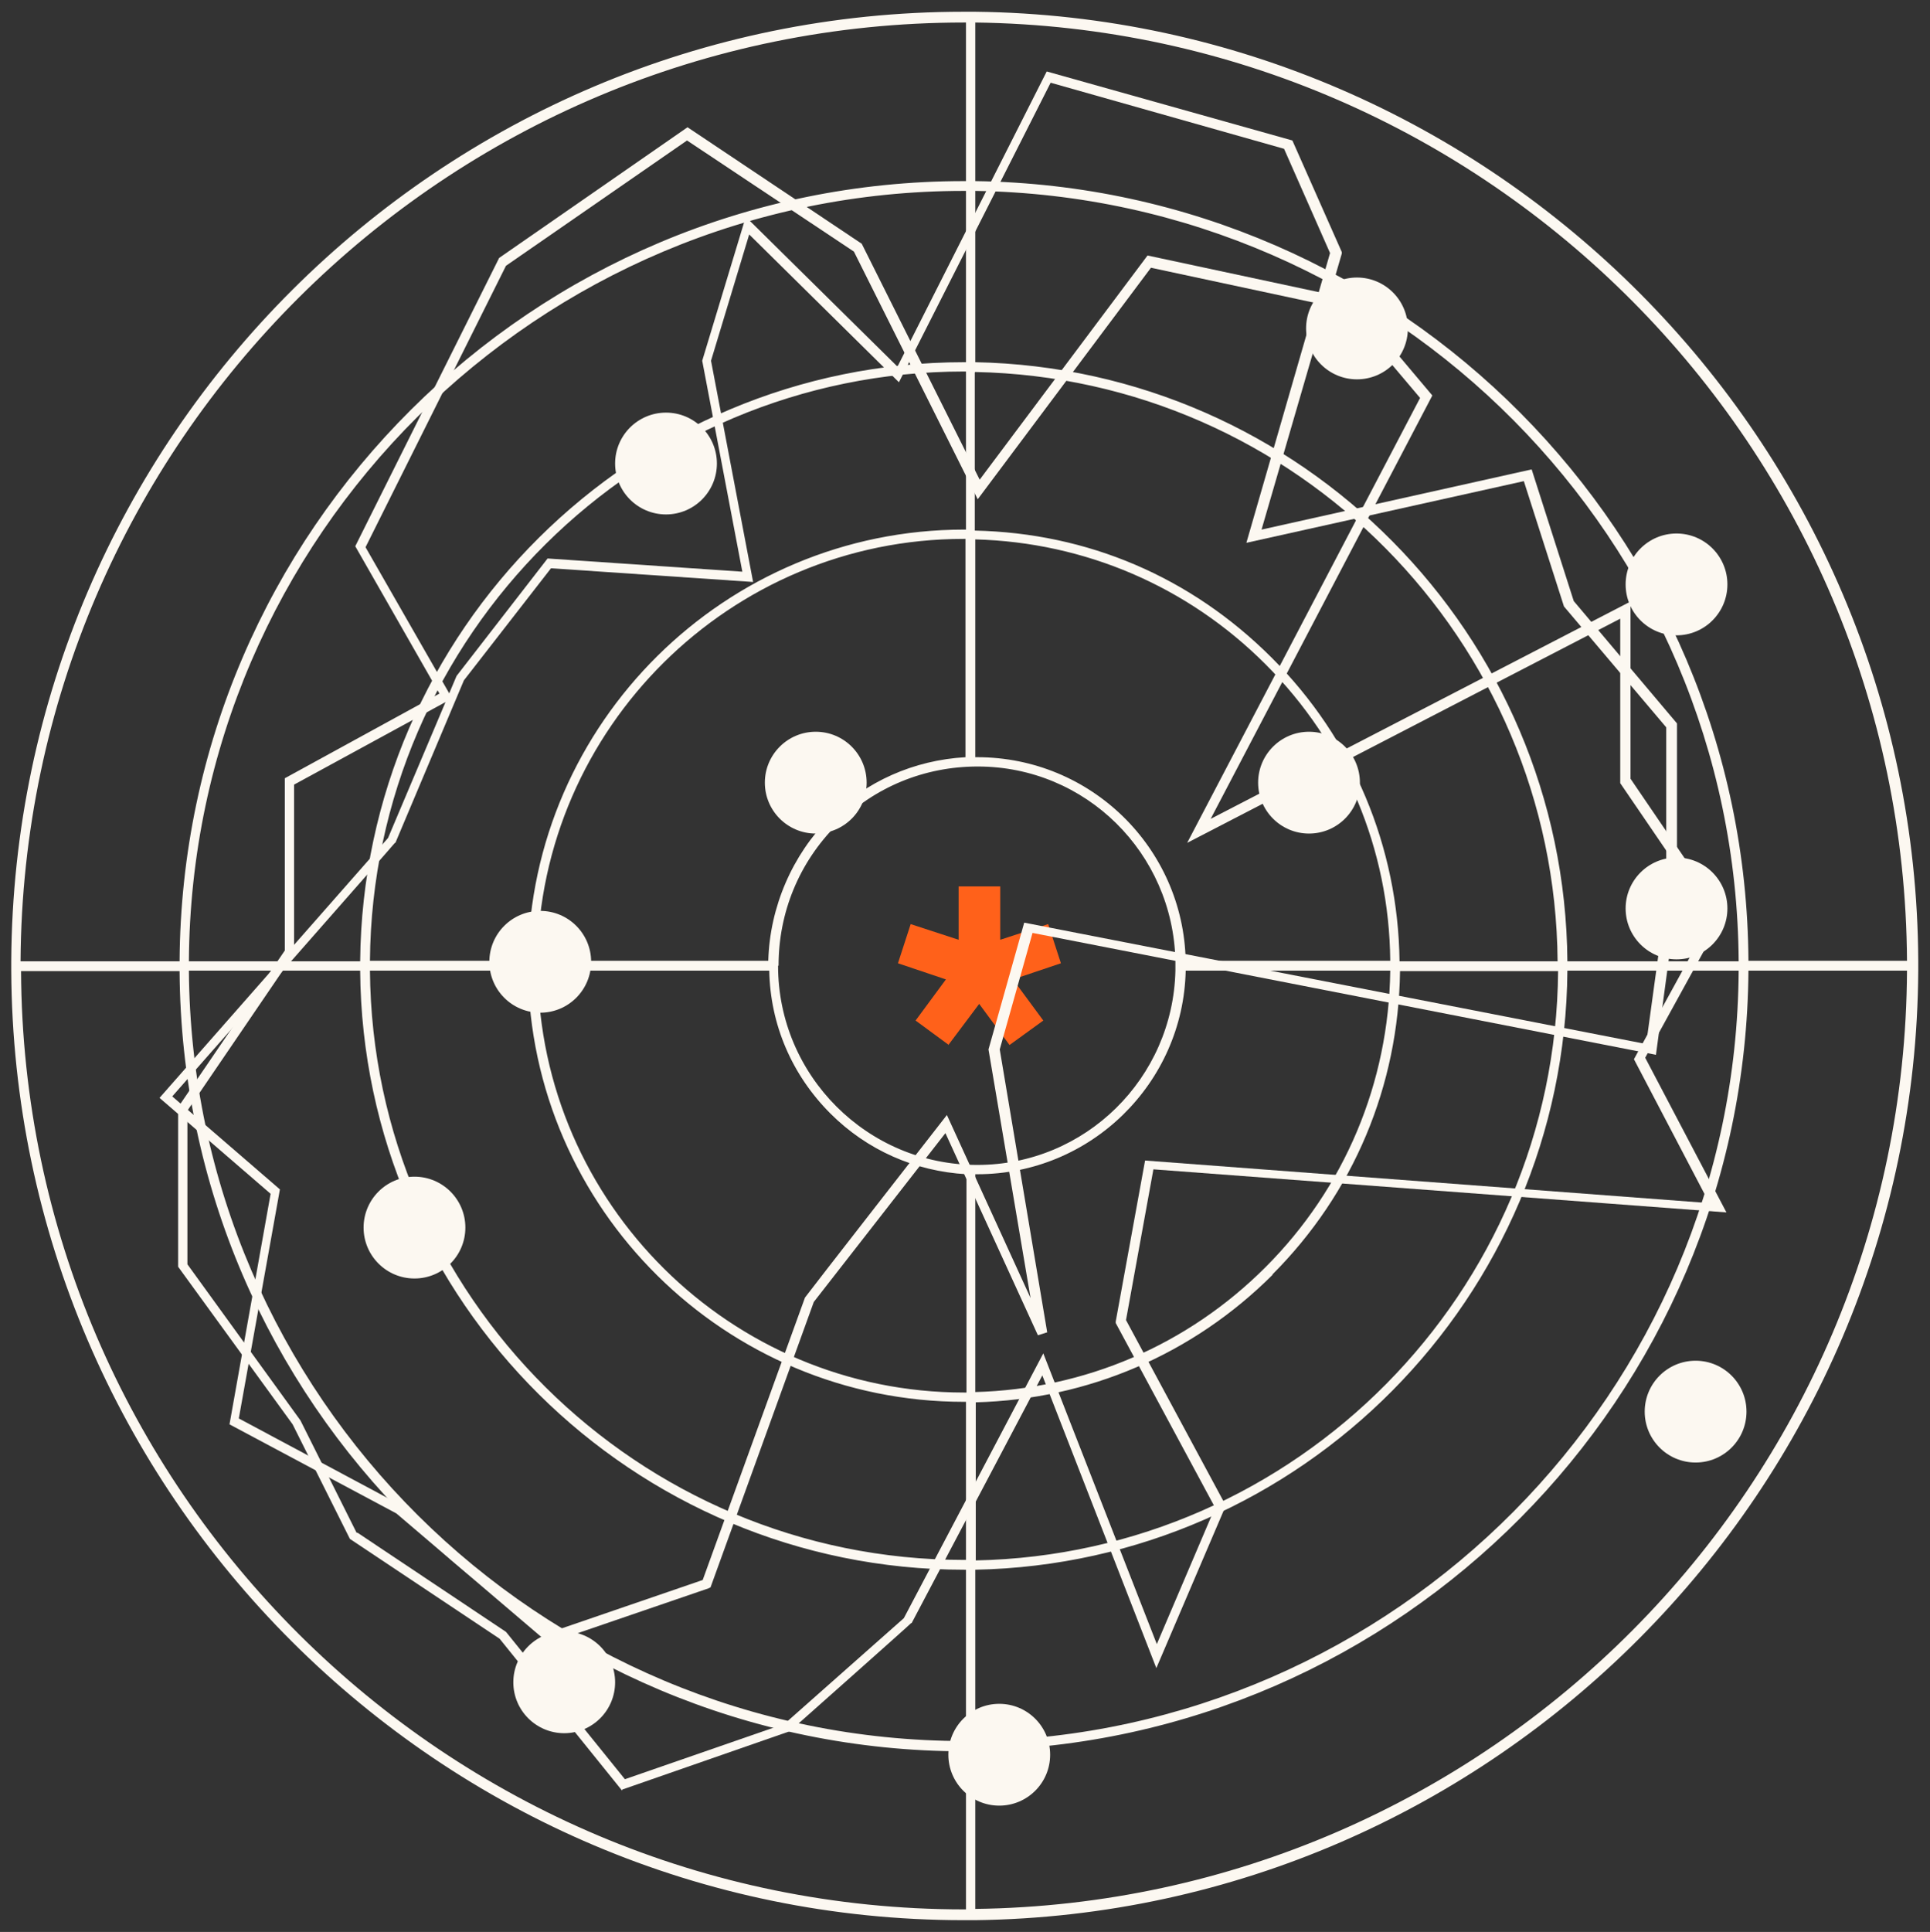 <?xml version="1.0" encoding="UTF-8"?>
<svg xmlns="http://www.w3.org/2000/svg" version="1.1" viewBox="0 0 394.4 394.7">
  <rect x="0" y="0" width="394.4" height="394.7" fill="#333333" stroke="none"/>
  <defs>
    <style>
      .cls-1 {
        fill: #ff611a;
      }

      .cls-1, .cls-2 {
        stroke-width: 0px;
      }

      .cls-2 {
        fill: #fcf8f1;
      }
    </style>
  </defs>
  <g id="Layer_2" data-name="Layer 2">
    <path class="cls-1" d="M193.9,213.5l-6.8-5,6.2-8.4-9.8-3.3,2.6-8,9.8,3.2v-10.9h8.5v10.9l9.8-3.2,2.6,8-9.8,3.3,6.2,8.4-6.9,5-6.2-8.4-6.3,8.4Z"/>
  </g>
  <g id="Lager_2" data-name="Lager 2">
    <g>
      <g id="Lager_1-2" data-name="Lager 1-2">
        <path class="cls-2" d="M199.3,2.4h-2.4C89.9,2.4,2.9,89.4,2.3,196.3v2c.5,106.9,87.6,194,194.6,194h2.4c105.9-1.3,192.1-87.9,192.7-194v-2C391.5,90.2,305.3,3.6,199.3,2.4ZM199.3,39c85.9,1.3,155.5,71.3,156,157.4h-35c-.5-66.8-54.4-121.1-121-122.4v-35h0ZM260,260.4c16.6-16.6,25.8-38.6,26.1-62h32.3c-.5,65.7-53.5,119.1-119,120.4v-32.3c22.9-.6,44.4-9.8,60.7-26.1h0ZM199.3,284.4v-44.5h.4c23.2,0,42.1-18.6,42.6-41.6h41.8c-.3,22.9-9.3,44.4-25.5,60.6-15.9,15.9-36.9,24.9-59.3,25.5h0ZM320.3,198.3h35c-.5,86.1-70.1,156.1-156,157.4v-35c66.6-1.3,120.5-55.6,121-122.4h0ZM199.3,76c65.5,1.3,118.5,54.7,119,120.4h-32.3c-.3-23.4-9.5-45.4-26.1-62s-37.7-25.5-60.7-26v-32.3h0ZM199.3,110.2c22.4.6,43.4,9.6,59.3,25.5,16.2,16.2,25.3,37.7,25.5,60.6h-41.8c-.5-23.1-19.4-41.6-42.6-41.6h-.4v-44.5h0ZM197,4.6h.4v32.4h-.4c-88.1,0-159.8,71.4-160.3,159.4H4.2C4.8,90.5,91,4.6,197,4.6ZM157.1,196.3h-47.3c.5-47.6,39.4-86.2,87.1-86.2h.4v44.6c-10.5.6-20.3,4.9-27.8,12.4s-12.2,18.1-12.5,29.2h0ZM197,108.2c-48.8,0-88.6,39.5-89.1,88.1h-32.3c.5-66.5,54.8-120.4,121.4-120.4h.4v32.3h-.4ZM197,74c-67.7,0-122.8,54.8-123.4,122.4h-35c.5-86.9,71.4-157.4,158.4-157.4h.4v35h-.4ZM197.4,390.1h-.4c-105.9,0-192.2-85.9-192.7-191.7h32.4c.5,88,72.2,159.4,160.3,159.4h.4v32.4h0ZM197.4,355.7h-.4c-87,0-157.8-70.5-158.4-157.4h35c.5,67.6,55.7,122.4,123.4,122.4h.4v35ZM197.4,318.7h-.4c-66.6,0-120.9-53.9-121.4-120.4h32.3c.5,48.7,40.3,88.1,89.1,88.1h.4v32.3h0ZM197.4,284.5h-.4c-47.7,0-86.6-38.6-87.1-86.2h47.3c.2,11,4.6,21.3,12.5,29.2,7.5,7.5,17.3,11.8,27.8,12.4v44.6h0ZM159.1,197.3c0-10.9,4.2-21.1,11.9-28.8,7.7-7.7,17.9-11.9,28.8-11.9,22.1,0,39.9,17.7,40.4,39.7v2c-.5,22-18.4,39.7-40.5,39.7h0c-22.4,0-40.7-18.2-40.7-40.7h0ZM199.3,390v-32.4c87-1.3,157.4-72.2,158-159.3h32.4c-.5,105-85.5,190.4-190.4,191.7h0ZM357.3,196.3c-.5-87.2-71-158.1-158-159.3V4.6c104.9,1.3,189.8,86.7,190.4,191.7h-32.4Z"/>
      </g>
      <g id="Lager_2-2" data-name="Lager 2-2">
        <path class="cls-2" d="M112.1,335.7l-31.1-26.5-34.1-18.2,8.4-47.1-22.7-19.6,46.7-53.1,14-33.1,18.6-24,39.8,2.7-8.2-43.1,8.9-29.4,31,30.6,30.5-60.3,50.2,14.1,10.1,22.8v.3c0,0-16.4,56.4-16.4,56.4l55.2-12.3,8.6,26.9,21.1,25v35.7l-4.3,32-127.4-24.9-6.7,23.8,9.7,57.8-1.9.6-18.9-41.3-26.9,34.5-21.1,58.3-.4.2-32.7,11.2h0ZM49,289.9l33.1,17.7,30.3,25.9,31.2-10.7,20.9-57.7h0c0-.1,29-37.3,29-37.3l17.1,37.4-8.6-50.8,7.3-25.9,127.1,24.8,4.1-29.9v-34.8l-20.9-24.7-8.2-25.6-56.7,12.6,17.1-59.2-9.4-21.3-47.7-13.5-31,61.2-30.6-30.2-7.8,25.8,8.6,45.2-41.3-2.8-17.8,22.9-14,33.2h-.1c0,.1-45.5,51.8-45.5,51.8l22,19-8.4,46.8h0Z"/>
      </g>
      <g id="Lager_3" data-name="Lager 3">
        <path class="cls-2" d="M127.1,365.8l-25-31-30.6-20.4-11.7-23.4-23.4-32.2v-32.6l21.8-32v-35.2l31.6-17.3-17.2-30.1,29.4-58.9,38.5-26.7,35.6,23.8,24.1,48.2,34.3-45.8,41.6,8.9,16.6,19.7-45.3,86.5,85.8-44.4v36.2l19,27.9-16,29.1,16.6,31.6-117.1-8.8-5.6,30.8,20.4,37.9-14.2,33.2-23.3-59.8-26.7,50.6h-.1c0,.1-24.8,22.1-24.8,22.1l-34.2,11.9h0ZM73,313.1l30.4,20.3,24.3,30.1,32.6-11.3,24.4-21.6,28.5-54.1,23.2,59.4,11.9-27.9-20.3-37.7v-.3c0,0,6-32.9,6-32.9l115.3,8.7-15.4-29.4,15.9-29-18.7-27.4v-33.6l-88.5,45.8,47.6-90.9-15.3-18.1-39.7-8.5-35.4,47.3-25.3-50.6-34.1-22.7-37,25.6-28.7,57.5,17.7,30.9-32.3,17.6v34.6l-21.8,32v31.4l23.1,31.9,11.5,23h0Z"/>
      </g>
      <g id="Lager_4" data-name="Lager 4">
        <g>
          <circle id="Ellipse_4" data-name="Ellipse 4" class="cls-2" cx="136.1" cy="94.7" r="10.4"/>
          <circle id="Ellipse_5" data-name="Ellipse 5" class="cls-2" cx="166.7" cy="159.9" r="10.4"/>
          <circle id="Ellipse_6" data-name="Ellipse 6" class="cls-2" cx="277.3" cy="67.1" r="10.4"/>
          <circle id="Ellipse_7" data-name="Ellipse 7" class="cls-2" cx="342.6" cy="119.4" r="10.4"/>
          <circle id="Ellipse_8" data-name="Ellipse 8" class="cls-2" cx="267.5" cy="159.9" r="10.4"/>
          <circle id="Ellipse_9" data-name="Ellipse 9" class="cls-2" cx="342.6" cy="185.6" r="10.4"/>
          <circle id="Ellipse_10" data-name="Ellipse 10" class="cls-2" cx="346.5" cy="288.4" r="10.4"/>
          <circle id="Ellipse_12" data-name="Ellipse 12" class="cls-2" cx="204.2" cy="358.5" r="10.4"/>
          <circle id="Ellipse_13" data-name="Ellipse 13" class="cls-2" cx="84.7" cy="250.8" r="10.4"/>
          <circle id="Ellipse_14" data-name="Ellipse 14" class="cls-2" cx="110.4" cy="196.5" r="10.4"/>
          <circle id="Ellipse_15" data-name="Ellipse 15" class="cls-2" cx="115.3" cy="343.7" r="10.4"/>
        </g>
      </g>
    </g>
  </g>
</svg>